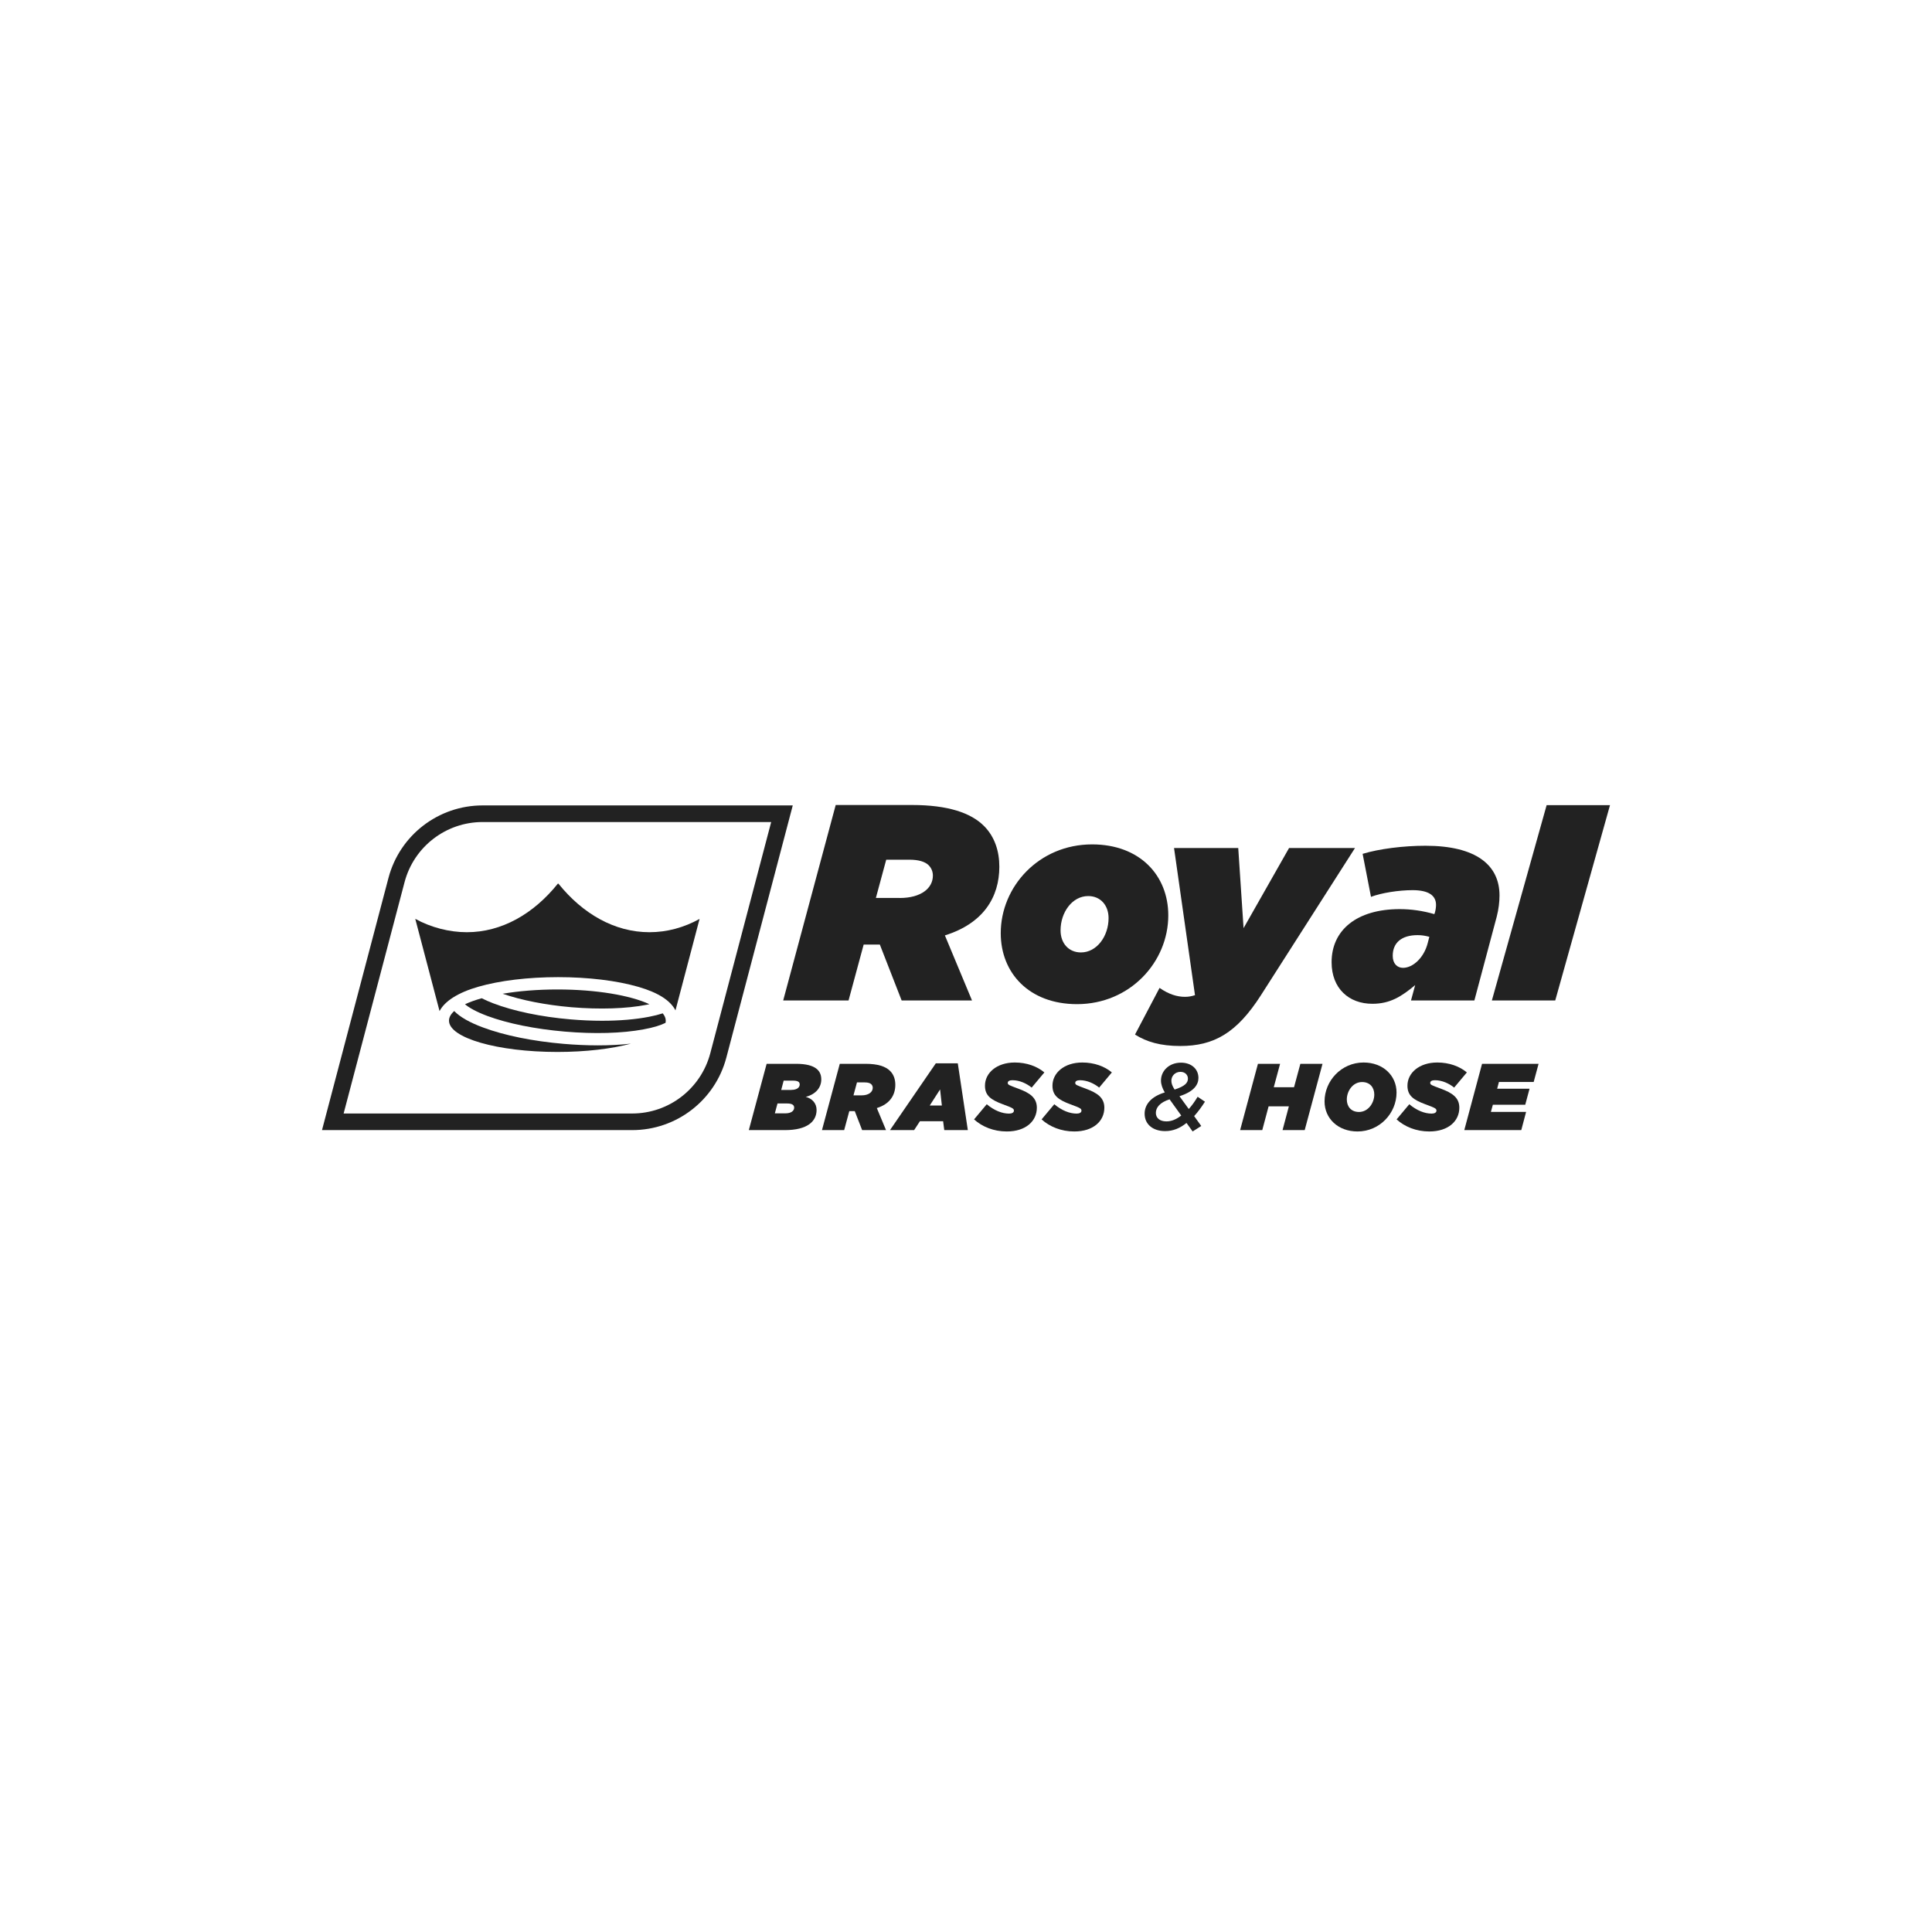<svg xmlns="http://www.w3.org/2000/svg" width="360" height="360" viewBox="0 0 360 360" fill="none"><path d="M142.852 198.226H148.323C152.119 198.226 153.034 199.618 153.034 201.137C153.034 202.636 152.032 203.892 150.143 204.388C151.311 204.69 152.158 205.556 152.158 206.822C152.158 208.905 150.503 210.579 146.259 210.579H139.532L142.852 198.226ZM146.376 207.454C147.379 207.454 147.982 207.016 147.982 206.393C147.982 205.868 147.544 205.615 146.658 205.615H144.877L144.38 207.454H146.376ZM147.476 203.084C148.537 203.084 149.014 202.607 149.014 202.081C149.014 201.565 148.625 201.361 147.739 201.361H146.025L145.568 203.093H147.476V203.084Z" fill="#222222"></path><path d="M156.481 198.226H161.3C163.578 198.226 165.029 198.722 165.855 199.55C166.547 200.241 166.829 201.156 166.829 202.13C166.829 204.057 165.827 205.712 163.383 206.471L165.097 210.579H160.648L159.275 207.046H158.253L157.299 210.579H153.162L156.481 198.226ZM160.521 204.106C161.894 204.106 162.624 203.473 162.624 202.694C162.624 202.451 162.536 202.217 162.361 202.042C162.127 201.808 161.728 201.691 161.144 201.691H159.684L159.032 204.106H160.521Z" fill="#222222"></path><path d="M174.373 198.138H178.471L180.341 210.579H175.95L175.736 208.925H171.414L170.333 210.579H165.836L174.373 198.138ZM175.502 205.994L175.171 202.996L173.244 205.994H175.502Z" fill="#222222"></path><path d="M181.5 208.583L183.866 205.76C185.277 206.938 186.727 207.503 188.032 207.503C188.557 207.503 188.927 207.308 188.927 206.958C188.927 206.568 188.694 206.442 186.902 205.78C184.605 204.933 183.535 204.125 183.535 202.305C183.535 199.92 185.725 197.982 189.093 197.982C191.303 197.982 193.26 198.693 194.603 199.832L192.237 202.655C191.303 201.896 189.979 201.282 188.675 201.282C188.149 201.282 187.779 201.428 187.779 201.779C187.779 202.149 188.042 202.217 189.755 202.859C191.858 203.638 193.201 204.514 193.201 206.403C193.201 208.895 191.157 210.832 187.603 210.832C185.14 210.832 183.009 209.946 181.5 208.583Z" fill="#222222"></path><path d="M194.086 208.583L196.452 205.76C197.864 206.938 199.313 207.503 200.619 207.503C201.143 207.503 201.514 207.308 201.514 206.958C201.514 206.568 201.281 206.442 199.479 205.78C197.182 204.933 196.111 204.125 196.111 202.305C196.111 199.92 198.302 197.982 201.669 197.982C203.88 197.982 205.836 198.693 207.179 199.832L204.814 202.655C203.88 201.896 202.555 201.282 201.251 201.282C200.725 201.282 200.356 201.428 200.356 201.779C200.356 202.149 200.619 202.217 202.331 202.859C204.435 203.638 205.778 204.514 205.778 206.403C205.778 208.895 203.733 210.832 200.18 210.832C197.726 210.832 195.585 209.946 194.086 208.583Z" fill="#222222"></path><path d="M221.09 209.245C219.874 210.219 218.618 210.764 217.099 210.764C214.909 210.764 213.283 209.567 213.283 207.513C213.283 205.868 214.432 204.349 217.04 203.56C216.603 202.821 216.33 202.061 216.33 201.351C216.33 199.55 217.829 198.012 220.058 198.012C221.996 198.012 223.31 199.189 223.31 200.854C223.31 202.09 222.512 203.395 219.776 204.261L221.509 206.646C222.093 206.014 222.638 205.235 223.164 204.368L224.527 205.283C223.874 206.306 223.203 207.211 222.512 207.97L223.836 209.81L222.23 210.832L221.09 209.245ZM220.108 207.863L217.936 204.845C216.135 205.41 215.376 206.383 215.376 207.367C215.376 208.301 216.087 208.953 217.333 208.953C218.267 208.963 219.183 208.583 220.108 207.863ZM221.353 200.981C221.353 200.328 220.857 199.725 219.961 199.725C218.968 199.725 218.267 200.484 218.267 201.37C218.267 201.847 218.423 202.343 218.87 203.025C220.827 202.392 221.353 201.759 221.353 200.981Z" fill="#222222"></path><path d="M234.399 198.226H238.526L237.349 202.587H241.126L242.303 198.226H246.432L243.112 210.579H238.984L240.162 206.15H236.385L235.206 210.579H231.079L234.399 198.226Z" fill="#222222"></path><path d="M246.811 205.235C246.811 201.409 249.935 197.982 254.082 197.982C257.713 197.982 260.225 200.416 260.225 203.58C260.225 207.406 257.1 210.832 252.953 210.832C249.312 210.832 246.811 208.399 246.811 205.235ZM256.078 203.95C256.078 202.645 255.28 201.623 253.8 201.623C252.067 201.623 250.958 203.317 250.958 204.875C250.958 206.179 251.756 207.201 253.235 207.201C254.958 207.191 256.078 205.498 256.078 203.95Z" fill="#222222"></path><path d="M260.234 208.583L262.599 205.76C264.011 206.938 265.462 207.503 266.766 207.503C267.292 207.503 267.662 207.308 267.662 206.958C267.662 206.568 267.428 206.442 265.627 205.78C263.329 204.933 262.258 204.125 262.258 202.305C262.258 199.92 264.449 197.982 267.818 197.982C270.027 197.982 271.984 198.693 273.327 199.832L270.961 202.655C270.027 201.896 268.703 201.282 267.399 201.282C266.873 201.282 266.503 201.428 266.503 201.779C266.503 202.149 266.766 202.217 268.48 202.859C270.582 203.638 271.925 204.514 271.925 206.403C271.925 208.895 269.881 210.832 266.328 210.832C263.875 210.832 261.743 209.946 260.234 208.583Z" fill="#222222"></path><path d="M276.159 198.226H286.691L285.778 201.614H279.303L278.972 202.869H285.007L284.209 205.848H278.174L277.803 207.192H284.365L283.469 210.579H272.849L276.159 198.226Z" fill="#222222"></path><path d="M155.722 150H169.924C176.641 150 180.906 151.46 183.348 153.904C185.373 155.928 186.211 158.635 186.211 161.497C186.211 167.172 183.241 172.059 176.067 174.298L181.119 186.418H168.007L163.947 176.011H160.93L158.116 186.418H145.938L155.722 150ZM167.637 167.328C171.696 167.328 173.829 165.459 173.829 163.161C173.829 162.431 173.566 161.76 173.049 161.234C172.378 160.562 171.18 160.192 169.457 160.192H165.135L163.208 167.318H167.637V167.328Z" fill="#222222"></path><path d="M186.474 173.889C186.474 165.196 193.599 157.34 203.49 157.34C212.437 157.34 217.693 163.171 217.693 170.56C217.693 179.253 210.567 187.109 200.676 187.109C191.73 187.099 186.474 181.278 186.474 173.889ZM206.566 171.076C206.566 168.681 205.057 166.968 202.769 166.968C199.8 166.968 197.62 169.986 197.62 173.364C197.62 175.758 199.129 177.472 201.417 177.472C204.376 177.472 206.566 174.454 206.566 171.076Z" fill="#222222"></path><path d="M211.493 192.775L216.068 184.081C217.781 185.279 219.349 185.746 220.799 185.746C221.471 185.746 222.045 185.639 222.669 185.435L218.765 158.012H230.728L231.721 172.945L240.201 158.012H252.486L234.963 185.435C230.437 192.512 226.173 194.906 219.923 194.906C216.234 194.906 213.624 194.128 211.493 192.775Z" fill="#222222"></path><path d="M248.124 179.292C248.124 173.305 252.806 169.401 260.818 169.401C262.949 169.401 265.14 169.713 267.271 170.336L267.379 170.024C267.486 169.664 267.584 169.09 267.584 168.622C267.584 166.851 266.181 165.868 263.212 165.868C260.613 165.868 257.381 166.383 255.464 167.114L253.906 159.102C256.972 158.167 261.499 157.593 265.616 157.593C275.04 157.593 279.411 161.185 279.411 166.851C279.411 168.048 279.255 169.401 278.895 170.803L274.729 186.418H262.92L263.699 183.556C261.149 185.687 259.017 187.04 255.736 187.04C251.346 187.05 248.124 184.188 248.124 179.292ZM266.026 175.758L266.337 174.561C265.559 174.356 264.936 174.249 264.147 174.249C261.178 174.249 259.514 175.651 259.514 178.104C259.514 179.564 260.351 180.343 261.441 180.343C263.319 180.333 265.344 178.416 266.026 175.758Z" fill="#222222"></path><path d="M288.192 150.029H300L289.798 186.418H277.99L288.192 150.029Z" fill="#222222"></path><path d="M143.699 153.174L132.349 196.269C130.606 202.87 124.629 207.484 117.805 207.484H64.03L75.381 164.388C77.114 157.788 83.091 153.174 89.925 153.174H143.699ZM147.72 150.078H89.925C81.679 150.078 74.475 155.637 72.383 163.6L60 210.579H117.805C126.05 210.579 133.254 205.021 135.347 197.058L147.72 150.078Z" fill="#222222"></path><path d="M90.021 191.46C87.49 190.526 85.698 189.494 84.638 188.394C84.005 188.958 83.664 189.562 83.664 190.185C83.664 193.407 92.707 196.016 103.864 196.016C109.149 196.016 113.968 195.432 117.57 194.468C115.672 194.682 113.598 194.789 111.408 194.789C109.354 194.789 107.212 194.692 105.032 194.507C99.308 194.02 93.983 192.94 90.021 191.46Z" fill="#222222"></path><path d="M124.006 190.594C124.035 190.458 124.055 190.331 124.055 190.195C124.055 189.718 123.851 189.26 123.49 188.822C122.741 189.066 121.904 189.28 120.979 189.455C118.457 189.951 115.44 190.205 112.179 190.205C110.28 190.205 108.294 190.117 106.279 189.942C100.799 189.474 95.688 188.404 91.882 186.943C91.103 186.642 90.392 186.33 89.76 186.009C88.572 186.34 87.52 186.72 86.644 187.128C87.384 187.751 88.679 188.511 90.811 189.309C94.588 190.711 99.699 191.743 105.209 192.22C110.718 192.697 115.926 192.551 119.888 191.811C121.835 191.46 123.15 191.022 124.006 190.594Z" fill="#222222"></path><path d="M120.54 187.216C120.706 187.187 120.861 187.148 121.007 187.118C117.444 185.464 111.097 184.373 103.855 184.373C100.136 184.373 96.651 184.665 93.662 185.171C97.157 186.379 101.655 187.264 106.483 187.683C111.75 188.121 116.743 187.965 120.54 187.216Z" fill="#222222"></path><path d="M118.915 183.877C114.904 182.718 109.599 182.076 104.002 182.076C98.394 182.076 93.099 182.718 89.088 183.877C85.311 184.967 82.848 186.573 81.904 188.404L77.377 171.212C80.268 172.808 83.695 173.704 86.985 173.704C93.488 173.704 99.426 170.287 103.943 164.661L104.002 164.651L104.06 164.661C108.587 170.287 114.525 173.704 121.018 173.704C124.308 173.704 127.452 172.828 130.353 171.231L125.866 188.267C124.912 186.437 122.692 184.967 118.915 183.877Z" fill="#222222"></path></svg>